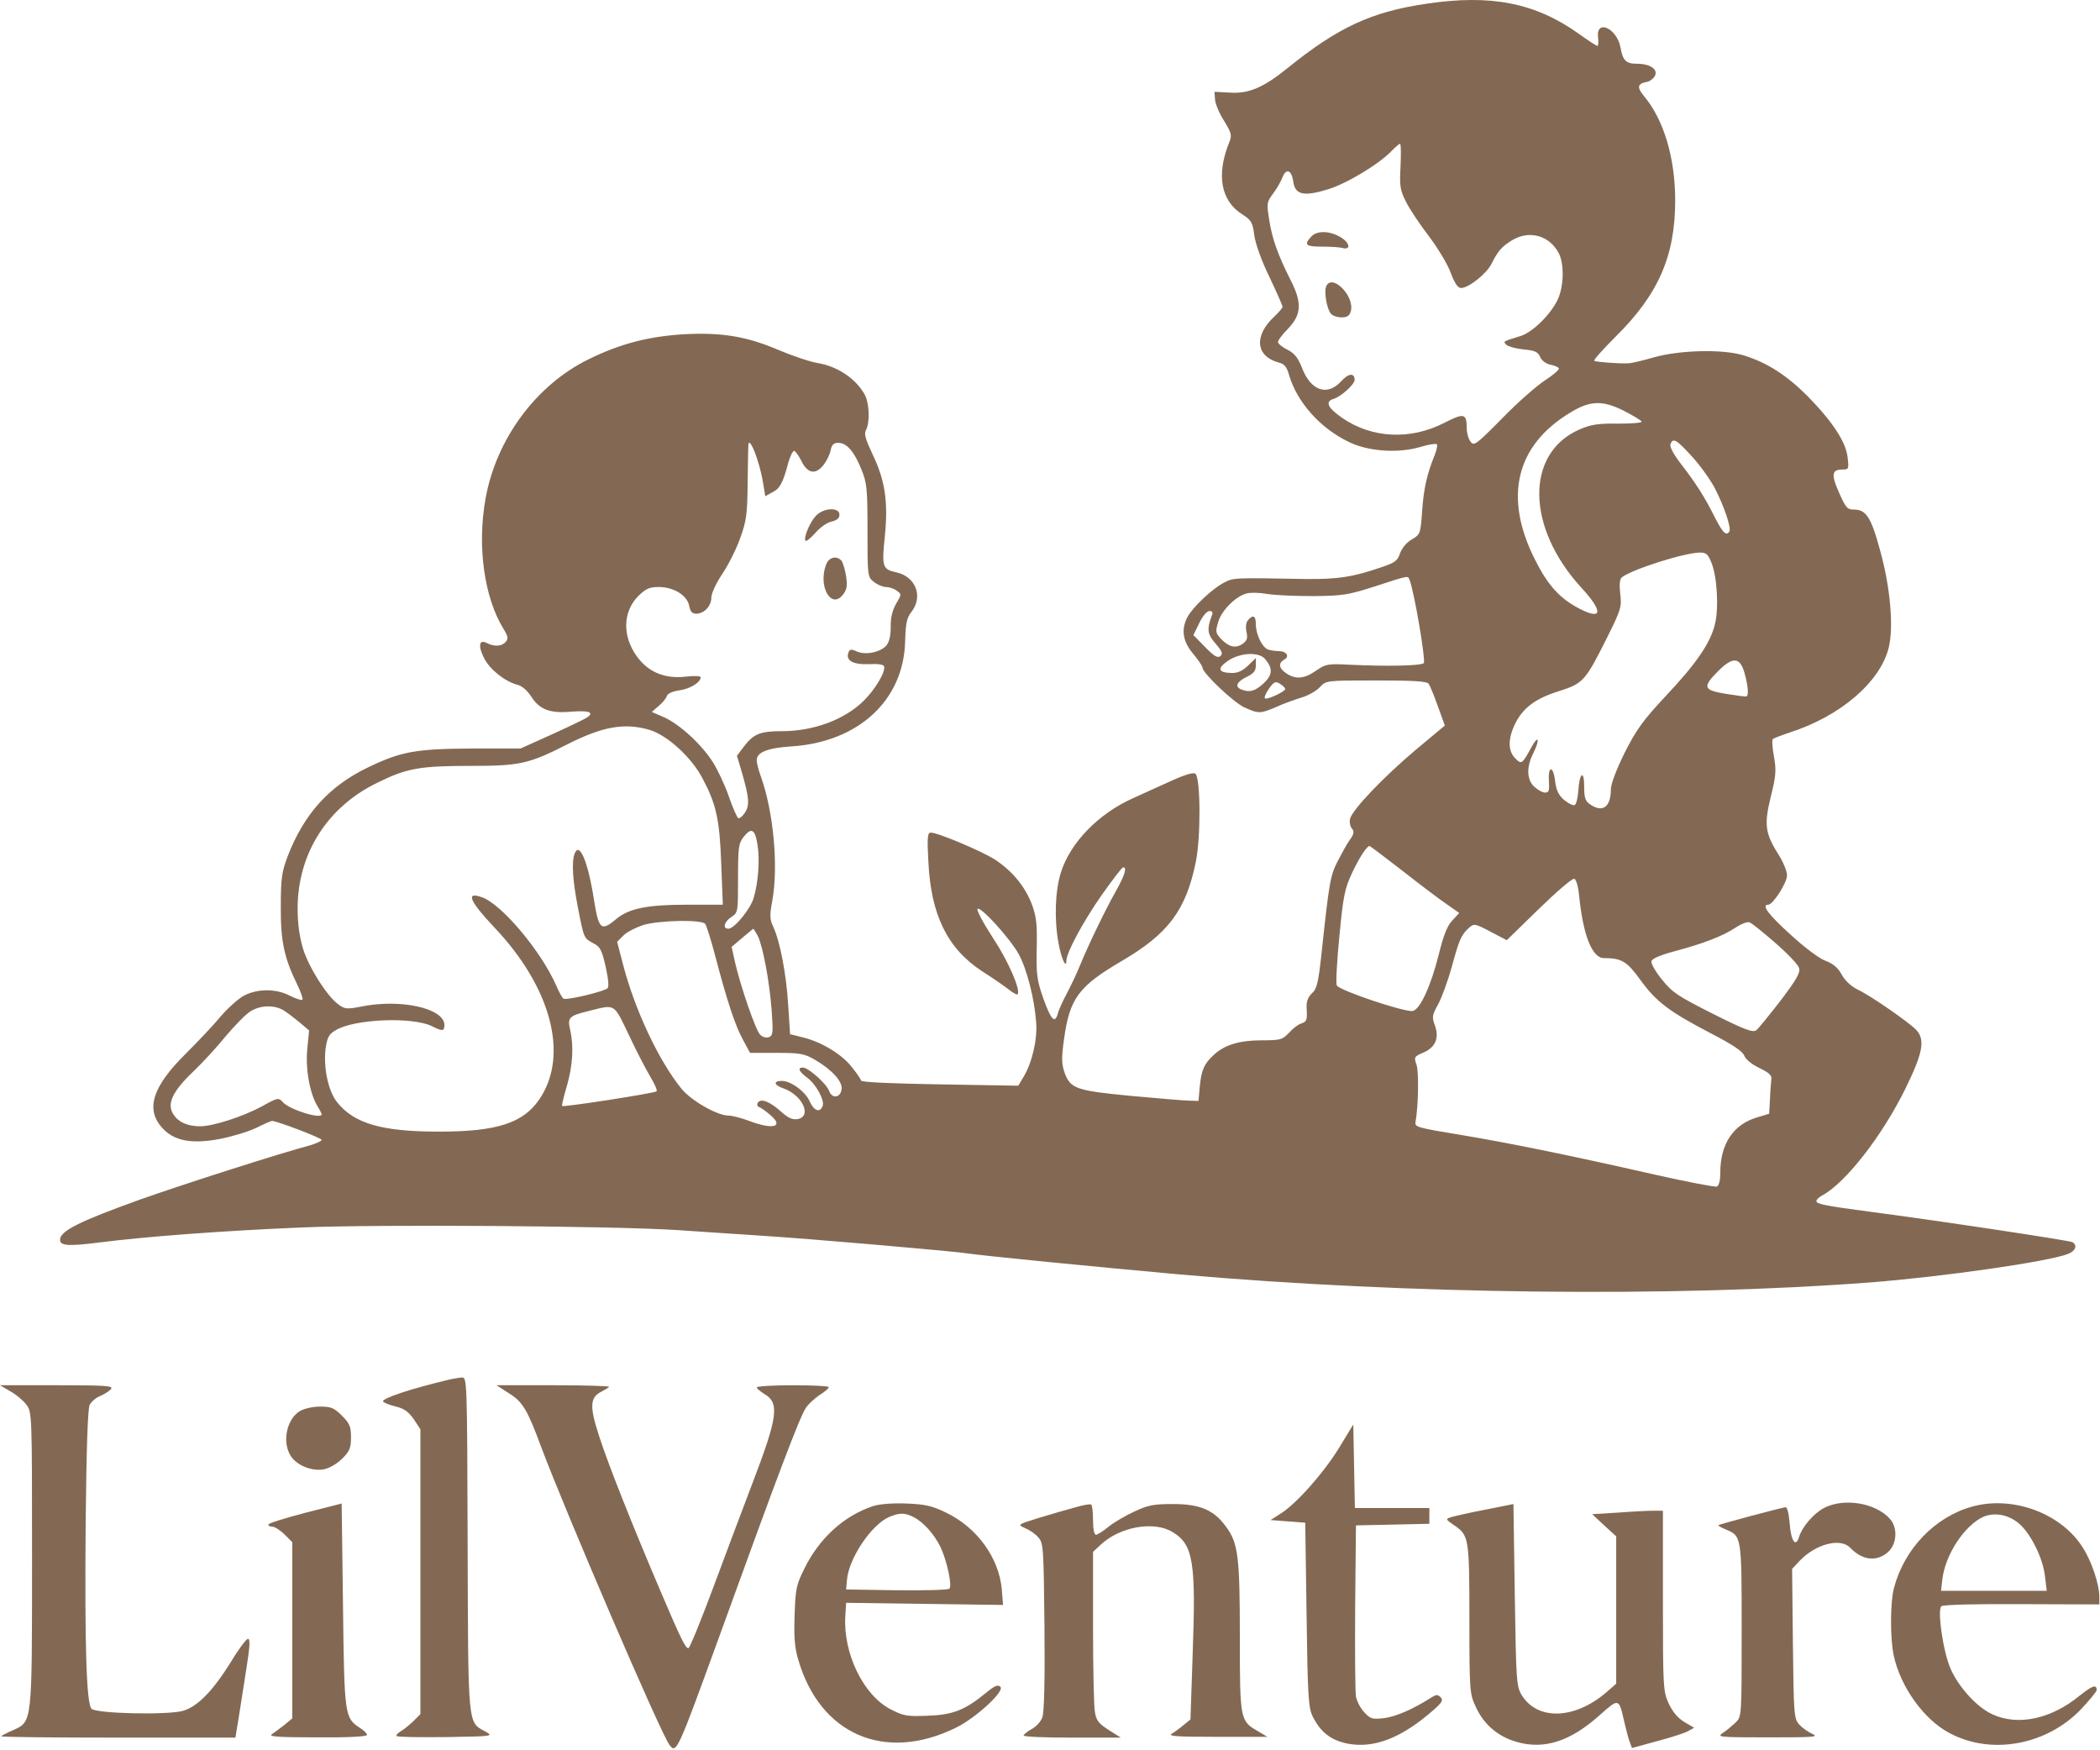 <svg xmlns="http://www.w3.org/2000/svg" fill="none" viewBox="0 0 1049 874" height="874" width="1049">
<path fill="#836953" d="M712.667 1.848C685.067 5.848 668.267 13.714 643.2 33.981C631.2 43.714 623.733 46.914 614.267 46.248L606.667 45.848L606.933 49.714C607.067 51.848 609.067 56.648 611.467 60.381C615.2 66.514 615.467 67.581 614 71.181C607.467 87.314 609.867 100.381 620.533 107.048C625.067 109.981 625.733 111.048 626.533 117.448C627.067 121.581 630.133 130.248 634.133 138.381C637.733 145.981 640.667 152.648 640.667 153.181C640.667 153.848 638.8 155.981 636.533 158.114C626.267 167.714 627.2 177.848 638.667 181.048C641.6 181.714 642.8 183.181 644 187.581C648 200.914 659.467 213.848 673.6 220.648C683.2 225.448 698.133 226.514 709.2 223.314C713.467 221.981 717.333 221.448 717.733 221.848C718.133 222.248 717.733 224.514 716.8 226.914C712.8 236.781 711.2 243.848 710.4 255.048C709.6 266.648 709.467 266.914 705.2 269.448C702.533 270.914 700.267 273.848 699.333 276.381C698.133 280.114 696.8 281.048 689.6 283.448C675.6 288.248 668.267 289.314 652.533 289.181C616 288.514 616.133 288.514 611.333 291.048C605.6 293.981 595.733 303.314 593.2 308.114C589.867 314.381 590.8 320.381 596 326.514C598.533 329.581 600.667 332.648 600.667 333.448C600.667 336.114 616.133 350.781 621.6 353.314C628.667 356.514 629.6 356.514 637.6 353.048C641.067 351.448 646.8 349.448 650.133 348.381C653.467 347.448 657.6 345.048 659.333 343.181C662.4 339.848 662.533 339.848 687.467 339.848C705.733 339.848 712.667 340.248 713.6 341.448C714.267 342.381 716.4 347.448 718.267 352.781L721.733 362.381L707.333 374.381C691.333 387.848 675.6 404.248 674.4 408.914C674 410.514 674.4 412.781 675.333 413.848C676.533 415.314 676.4 416.514 674.267 419.448C672.8 421.448 670.133 426.381 668.133 430.248C664.533 437.448 664 439.981 660.133 476.248C658.533 490.781 657.867 493.848 655.333 496.114C653.467 497.848 652.533 500.248 652.667 503.048C653.067 509.581 652.8 510.248 650 511.181C648.533 511.581 645.733 513.714 643.867 515.848C640.533 519.314 639.6 519.581 630.133 519.581C619.2 519.581 611.6 521.848 606.267 526.914C601.467 531.314 600.133 534.381 599.333 542.514L598.667 549.848L594 549.714C591.467 549.714 578.267 548.514 564.667 547.314C537.067 544.648 534.533 543.714 531.6 535.181C530.267 531.181 530.267 527.714 531.467 519.314C534.267 498.648 538.667 492.648 560.533 479.848C583.733 466.248 592.4 454.514 597.333 430.514C599.867 418.248 599.733 389.048 597.2 386.514C596.267 385.581 592.133 386.781 584.533 390.248C578.4 393.048 570 396.781 566 398.648C548.667 406.381 534.533 420.914 529.867 435.981C527.067 445.181 526.533 459.181 528.8 471.314C530.133 478.648 532.667 484.248 532.667 479.848C532.667 475.848 541.067 460.248 550.4 446.914C555.733 439.448 560.4 433.181 561.067 433.181C563.067 433.181 561.867 437.181 557.2 445.448C552.133 454.381 543.333 472.648 539.333 482.514C538 485.848 535.2 491.848 533.067 495.848C530.933 499.848 528.8 504.514 528.4 506.248C526.933 511.448 525.067 509.448 521.2 498.781C518 489.581 517.6 486.914 517.867 473.848C518.133 461.714 517.733 457.848 515.467 451.714C512 442.648 505.6 434.914 496.8 429.181C490 424.914 468.533 415.848 464.933 415.848C463.333 415.848 463.067 418.248 463.733 430.114C464.933 456.781 473.2 473.714 490.533 485.048C496 488.514 502.133 492.781 504.133 494.381C506.133 495.981 508 496.914 508.267 496.648C510.133 494.914 503.733 480.114 496.133 468.648C491.333 461.314 487.867 454.781 488.267 453.981C489.467 452.114 504.667 468.781 508.933 476.648C512.933 483.981 516.8 499.048 517.6 510.781C518.267 519.181 515.467 531.048 511.2 537.981L508.667 542.248L469.6 541.581C445.467 541.181 430.533 540.514 430.133 539.714C430 538.914 427.867 535.848 425.467 532.914C420.667 526.648 410.4 520.381 401.067 518.114L394.667 516.514L393.733 502.114C392.8 486.514 389.6 469.981 386.267 462.914C384.533 459.181 384.4 457.314 385.733 450.114C388.933 432.914 386.4 405.581 380.133 387.981C378.933 384.781 378 381.048 378 379.714C378 375.714 383.333 373.581 395.333 372.781C428.8 370.648 451.467 349.714 452.133 320.248C452.4 311.314 452.933 308.648 455.2 305.714C461.333 297.981 457.467 287.981 447.733 285.848C440.8 284.381 440.4 283.048 442 267.848C443.733 250.648 442.133 239.848 435.867 226.914C432.267 219.181 431.467 216.648 432.667 214.648C434.533 210.914 434.267 201.714 432.133 197.448C427.867 189.314 418.4 182.914 408.4 181.314C404.4 180.648 395.467 177.581 388.533 174.648C372.933 167.981 360.4 165.981 342 166.914C324.133 167.981 310 171.581 294 179.448C267.867 192.248 247.867 219.181 242.533 249.048C238.267 272.914 241.867 298.514 251.6 314.248C253.733 317.714 254 318.914 252.667 320.514C250.667 322.914 246.933 323.048 243.2 321.181C239.333 319.048 238.667 322.648 241.867 328.781C244.667 334.381 252.267 340.381 258.4 341.981C260.667 342.514 263.333 344.781 265.333 347.848C269.467 354.381 274.667 356.381 285.333 355.448C294 354.781 296.8 355.714 293.6 358.114C292.8 358.781 284.8 362.648 276 366.648L260 373.848H236C207.6 373.981 200.4 375.314 183.733 383.314C164.4 392.648 151.867 406.514 143.733 427.581C140.8 435.314 140.267 438.648 140.267 452.514C140.133 469.848 141.867 478.248 148.4 491.581C150.267 495.314 151.467 498.914 151.067 499.314C150.533 499.714 147.867 498.781 144.8 497.314C138 493.714 128.8 493.714 122 497.181C119.2 498.648 114 503.314 110.4 507.448C106.933 511.714 99.067 519.981 93.067 525.981C76.4 542.381 72.533 553.714 80.8 563.048C86.667 569.848 95.733 571.581 110.133 568.781C116.133 567.581 124.133 565.181 128 563.314C131.733 561.448 135.333 559.848 135.867 559.848C138.4 559.848 160.667 568.381 160.667 569.314C160.667 569.848 158.133 571.048 155.067 571.981C140.267 575.848 91.2 591.581 70.133 599.048C39.733 609.981 30 614.781 30 619.181C30 622.248 34.133 622.514 49.867 620.514C72.933 617.581 112 614.648 150.8 613.048C188.267 611.448 306.4 612.248 338.667 614.381C348.933 615.048 367.867 616.381 380.667 617.181C404 618.648 473.2 624.648 482 625.848C490.8 627.181 547.867 632.781 589.333 636.514C703.067 646.514 836 647.981 934 640.514C970.267 637.714 1023.33 630.114 1033.07 626.248C1036.8 624.781 1037.87 621.981 1035.2 620.381C1033.73 619.581 970.667 609.981 934 605.181C910.933 602.114 907.333 601.314 907.333 599.848C907.333 599.181 908.667 597.848 910.267 597.048C921.867 590.781 940 567.581 951.6 544.114C960.533 525.981 961.733 519.448 957.333 514.514C953.867 510.781 934.933 497.581 928 494.248C924.667 492.648 921.6 489.714 920 486.781C918.133 483.314 915.733 481.314 911.867 479.848C908.8 478.781 901.2 473.048 894.267 466.648C883.067 456.514 879.733 451.848 883.333 451.848C885.6 451.848 892.667 440.914 892.667 437.181C892.667 435.314 890.933 430.914 888.8 427.448C881.733 416.381 881.067 412.114 884.533 397.981C887.2 387.314 887.333 384.648 886.133 377.848C885.333 373.581 885.067 369.581 885.6 369.048C886.267 368.648 890 367.181 894 365.848C919.333 357.714 939.2 340.648 943.467 323.448C946 313.048 944.267 293.314 939.2 275.048C934.667 258.248 932.133 254.514 926.133 254.514C922.8 254.514 922 253.581 918.8 246.381C914.667 237.314 914.933 234.514 920.133 234.514C923.6 234.514 923.6 234.248 922.933 228.514C922.133 220.781 915.467 210.648 902.933 197.848C892.533 187.448 882.8 181.181 871.333 177.581C860.8 174.248 839.2 174.781 826 178.514C820.533 180.114 814.8 181.448 813.333 181.448C808.933 181.714 797.467 180.781 796.4 180.248C795.733 179.981 800.667 174.514 807.067 168.114C828.4 147.048 836.8 127.848 836.8 100.114C836.8 78.781 831.067 59.714 821.2 47.981C817.6 43.581 817.867 41.848 822.533 40.914C823.867 40.781 825.733 39.448 826.533 38.114C828.533 34.781 824.4 31.848 817.867 31.848C812.267 31.848 810.667 30.381 809.467 23.714C807.733 14.114 797.2 9.314 798.267 18.648C798.533 20.914 798.4 22.914 798 22.914C797.6 23.048 793.333 20.248 788.533 16.781C766.933 1.448 744.933 -2.952 712.667 1.848ZM699.6 83.048C699.067 92.914 699.333 94.914 702.4 100.914C704.267 104.648 709.467 112.381 713.867 118.114C718.267 123.981 723.2 132.114 724.667 136.248C726.667 141.581 728.267 143.848 729.867 143.848C733.6 143.848 742.667 136.648 745.067 131.714C748.267 125.314 750.133 123.181 755.333 119.981C764 114.781 774 117.581 778.667 126.514C781.467 131.981 781.2 143.314 778 149.848C774.4 157.314 765.333 166.114 759.467 167.848C750.4 170.648 750.8 170.514 752.533 172.248C753.333 173.048 757.2 174.114 761.067 174.514C766.667 175.048 768.267 175.714 769.333 178.248C770.133 180.114 772.267 181.714 774.4 182.114C776.4 182.514 778.4 183.314 778.667 183.981C779.067 184.514 775.867 187.314 771.733 189.981C767.467 192.781 757.733 201.314 750.267 209.048C737.2 222.248 736.267 222.914 734.533 220.514C733.467 219.181 732.667 216.114 732.667 213.981C732.667 206.381 731.333 206.114 721.2 211.314C704.4 219.848 685.333 218.914 670.533 208.781C663.067 203.581 661.733 200.514 666.267 199.181C670 197.981 676.667 191.981 676.667 189.714C676.667 186.114 673.6 186.381 670 190.381C662.933 198.114 654.667 195.181 650.267 183.448C648.4 178.781 646.667 176.514 643.333 174.781C640.8 173.581 638.667 171.848 638.4 171.048C638.133 170.248 640.4 167.181 643.333 164.248C650.133 157.181 650.533 151.314 644.667 139.848C638.4 127.448 635.467 119.314 634 109.848C632.667 101.581 632.8 100.914 635.867 96.781C637.733 94.381 639.733 90.781 640.533 88.781C642.4 83.848 645.2 84.781 646 90.648C646.933 97.314 651.2 98.248 663.067 94.648C672.533 91.848 689.067 81.848 695.2 75.314C697.067 73.448 698.8 71.848 699.333 71.848C699.867 71.848 699.867 76.914 699.6 83.048ZM811.2 205.181C815.6 207.448 819.6 209.848 820 210.514C820.4 211.181 815.333 211.581 808.4 211.581C798.133 211.448 794.8 211.981 788.933 214.514C761.867 226.381 762.267 263.314 789.867 293.448C800.933 305.448 800.533 309.981 788.933 303.981C779.2 298.914 773.2 292.381 766.8 279.581C750.933 248.248 757.2 222.381 784.533 205.981C794.4 199.981 800.533 199.848 811.2 205.181ZM844.8 227.581C848.8 231.848 854 239.048 856.4 243.448C861.067 252.381 864.933 263.581 863.867 265.448C862.267 267.848 860.533 266.114 856.533 258.248C851.467 248.114 847.2 241.448 839.6 231.581C836 226.914 834 223.181 834.4 221.848C835.733 218.514 837.333 219.448 844.8 227.581ZM378.4 229.848C379.6 233.448 380.933 239.048 381.333 242.114L382.267 247.848L385.867 245.848C389.6 243.981 391.067 241.314 393.867 230.781C394.8 227.714 396 225.181 396.667 225.181C397.2 225.181 398.933 227.448 400.267 230.114C403.333 236.514 407.333 237.314 411.333 232.248C412.933 230.248 414.533 226.914 414.933 224.914C415.467 222.114 416.4 221.181 418.8 221.181C422.933 221.181 426.667 225.448 430.267 234.381C433.067 241.181 433.333 244.114 433.333 264.914C433.333 287.581 433.333 288.114 436.533 290.648C438.267 291.981 440.933 293.181 442.533 293.181C444.133 293.181 446.667 293.981 448 295.048C450.4 296.781 450.4 296.914 447.6 301.581C445.733 304.914 444.8 308.648 444.933 313.181C444.933 317.848 444.133 320.781 442.667 322.514C439.6 325.848 432.133 327.314 427.867 325.314C425.2 324.114 424.4 324.248 423.867 325.848C422.267 329.848 426 331.981 433.867 331.714C438.267 331.448 441.333 331.848 441.6 332.781C442.533 335.448 437.067 344.514 431.333 350.114C421.6 359.581 406.267 365.181 390.533 365.181C379.867 365.181 376.533 366.514 371.867 372.514L368.133 377.448L370.533 385.581C374.267 398.514 374.533 402.114 372.133 405.848C370.933 407.714 369.333 408.914 368.8 408.648C368.133 408.248 366 403.314 364 397.581C362 391.848 358.4 384.248 356 380.514C350.4 371.714 339.467 361.714 331.733 358.248L325.6 355.581L328.933 352.648C330.8 351.181 332.667 348.914 333.067 347.714C333.467 346.381 335.867 345.314 339.333 344.781C344.667 344.114 350 340.781 350 338.248C350 337.581 346.533 337.448 342.133 337.981C332 339.048 323.867 335.714 318.133 327.848C310.8 317.714 311.067 305.581 318.8 297.714C322.667 293.981 324.4 293.181 329.067 293.181C336.533 293.181 343.2 297.314 344.267 302.514C344.8 305.448 345.733 306.514 347.733 306.514C351.733 306.514 355.333 302.648 355.333 298.514C355.333 296.381 357.733 291.181 360.8 286.648C363.867 282.114 367.867 274.114 369.733 268.781C372.8 260.381 373.333 256.914 373.467 241.181C373.6 231.314 373.733 222.648 373.867 221.848C374.133 219.448 376.4 223.314 378.4 229.848ZM854.8 280.781C857.733 287.714 858.667 303.448 856.667 311.714C854.4 321.181 847.333 331.448 831.867 347.848C820.933 359.581 817.467 364.248 811.6 375.848C807.333 384.514 804.667 391.581 804.667 394.248C804.667 403.048 800.533 406.114 794.267 401.714C791.867 400.114 791.333 398.381 791.333 392.781C791.333 384.114 788.933 385.981 788.4 395.048C788.133 398.648 787.333 401.848 786.533 402.114C785.6 402.381 783.333 401.181 781.2 399.448C778.533 397.048 777.333 394.648 776.8 389.981C775.867 382.248 773.2 382.381 773.733 390.114C774 394.781 773.733 395.848 771.867 395.848C770.533 395.848 768.133 394.514 766.4 392.914C762.533 389.314 762.4 382.914 766.133 375.714C769.333 369.181 768.4 366.914 765.067 373.048C760.267 381.848 760 381.848 756.933 378.781C753.2 375.048 753.2 369.048 756.8 361.581C760.667 353.581 767.067 348.781 778.8 345.181C790.8 341.314 791.867 340.248 802.667 318.648C809.867 304.248 810.133 303.048 809.333 296.514C808.8 291.581 809.067 289.181 810.267 288.248C815.6 284.248 841.2 276.114 849.067 275.981C852.133 275.848 853.2 276.781 854.8 280.781ZM704.133 289.714C706.533 295.848 712.267 329.981 711.2 331.181C709.867 332.514 693.6 332.914 674 331.981C663.467 331.448 662.267 331.581 657.467 334.914C651.6 339.048 647.333 339.448 642.667 336.381C638.8 333.848 638.4 331.181 641.467 329.448C644.4 327.848 642.667 325.181 638.667 325.181C636.933 325.181 634.533 324.781 633.333 324.381C630.4 323.181 627.333 316.781 627.333 311.848C627.333 307.448 625.867 306.781 623.333 309.848C622.4 310.914 622.133 313.314 622.667 315.714C623.333 318.781 622.933 319.981 620.667 321.581C617.2 323.981 613.867 323.181 609.867 319.048C607.2 316.114 607.067 315.448 608.533 310.648C610.133 304.914 617.333 297.714 622.8 296.381C624.667 295.848 629.333 295.981 633.067 296.648C636.933 297.314 647.2 297.714 656 297.714C670.533 297.581 673.333 297.181 686.667 292.914C704.267 287.181 703.2 287.448 704.133 289.714ZM605.333 307.448C602.8 314.248 603.067 316.781 607.2 321.448C610.533 325.314 610.933 326.514 609.6 327.714C608.267 328.781 606.4 327.714 602 323.181L596.133 317.181L599.067 311.181C600.667 307.714 602.933 305.181 604.133 305.181C605.6 305.181 606 305.848 605.333 307.448ZM631.867 329.048C635.867 333.714 635.733 337.048 631.333 341.181C627.067 345.181 624.267 345.981 620.133 344.381C616.667 343.048 617.733 340.514 622.667 338.114C626.267 336.381 627.333 335.048 627.333 332.248V328.648L623.333 332.514C620.667 335.048 618.133 336.248 615.2 336.114C608.4 335.981 607.867 333.848 613.467 329.981C619.467 325.981 628.667 325.448 631.867 329.048ZM871.467 336.248C873.333 343.048 873.6 347.714 872.267 347.848C871.733 347.981 867.067 347.314 862 346.514C850.8 344.648 850.267 343.181 858.4 335.048C865.6 327.848 869.2 328.114 871.467 336.248ZM642 344.114C642 345.448 632.667 349.714 631.867 348.781C631.333 348.381 632.4 346.114 633.867 343.981C636.4 340.381 637.2 340.114 639.467 341.581C640.8 342.381 642 343.581 642 344.114ZM324.4 364.514C333.333 367.181 345.467 378.248 350.933 388.781C357.867 401.848 359.467 409.314 360.267 431.448L361.067 451.848H343.067C323.2 451.848 314 453.714 307.6 459.181C300.267 465.314 299.067 464.248 296.667 449.181C293.733 430.381 289.467 420.248 287.067 426.248C285.467 430.381 286 439.448 288.667 453.181C291.733 468.914 291.6 468.514 296.533 471.181C299.733 472.781 300.667 474.514 302.533 482.781C303.867 488.781 304.267 492.781 303.467 493.581C301.867 495.181 283.067 499.714 281.467 498.781C280.933 498.514 279.2 495.448 277.733 491.981C270.267 475.048 250.533 451.448 240.667 448.114C232.533 445.181 234.4 449.848 246.8 463.048C275.333 493.048 284.267 526.914 269.6 548.781C261.467 560.914 248.4 565.181 219.2 565.181C190.8 565.181 176.933 561.181 168.4 550.514C163.867 544.781 161.467 533.048 162.667 523.581C163.467 518.114 164.267 516.514 167.733 514.514C176.933 508.914 206 507.714 215.733 512.514C220.933 515.181 222 515.048 222 511.981C222 503.581 200.133 498.648 180.133 502.781C173.2 504.114 172.133 503.981 168.933 501.581C163.2 497.314 154.267 483.181 151.333 473.714C149.6 467.848 148.667 461.181 148.667 453.848C148.667 426.381 163.467 402.914 188.8 390.781C203.467 383.581 209.733 382.514 236 382.514C259.733 382.514 264.4 381.448 283.733 371.581C301.2 362.781 312 360.914 324.4 364.514ZM378.4 421.981C379.6 429.314 378.8 440.514 376.533 448.248C375.067 453.848 366.8 463.848 363.867 463.848C360.8 463.848 361.733 460.381 365.333 457.981C368.667 455.848 368.667 455.448 368.667 438.648C368.667 423.314 368.933 421.181 371.467 417.981C375.333 413.048 377.2 414.114 378.4 421.981ZM700.4 434.781C709.067 441.581 719.067 449.181 722.667 451.581L728.933 455.981L725.467 459.714C722.933 462.381 721.067 467.048 718.533 477.314C714.8 492.248 709.333 504.248 705.733 504.914C701.867 505.714 668.533 494.514 667.733 492.114C667.2 490.914 667.867 479.848 669.067 467.448C670.933 447.581 671.733 443.848 675.333 436.114C678.933 428.381 682.8 422.514 684.133 422.514C684.4 422.514 691.733 428.114 700.4 434.781ZM788.8 447.314C790.8 467.181 795.333 478.514 801.2 478.514C810 478.514 812.667 480.114 819.333 489.314C827.333 500.381 833.733 505.181 854.4 515.981C865.467 521.714 870.533 525.048 871.333 527.314C872.133 529.181 875.2 531.714 878.933 533.448C883.867 535.848 885.2 537.181 884.8 539.181C884.667 540.648 884.267 545.048 884.133 549.048L883.733 556.248L877.6 558.114C865.867 561.581 859.333 571.314 859.333 585.581C859.333 589.581 858.667 592.114 857.6 592.648C856.667 592.914 842.4 590.248 826 586.514C782.4 576.648 753.6 570.781 728.667 566.648C708.533 563.314 706.667 562.914 707.067 560.514C708.533 552.648 708.8 535.314 707.6 531.848C706.267 527.981 706.4 527.714 710.667 525.848C716.933 523.314 719.067 518.514 716.8 512.248C715.2 507.981 715.333 507.048 718.533 501.314C720.4 497.714 723.333 489.581 725.2 482.914C728.8 469.581 729.867 466.914 733.733 463.448C736.267 461.181 736.667 461.181 744.533 465.314L752.667 469.581L768.667 453.981C777.6 445.314 785.467 438.514 786.4 438.914C787.333 439.181 788.4 442.914 788.8 447.314ZM352.267 461.448C352.933 462.381 355.2 469.448 357.2 477.181C363.2 499.981 367.2 512.114 371.067 519.181L374.667 525.848H388C400 525.848 401.867 526.248 407.333 529.448C415.733 534.381 420.933 540.248 420.4 543.981C419.867 548.381 415.6 548.914 414.133 544.781C412.8 541.181 403.733 533.181 401.067 533.181C398.267 533.181 399.067 535.181 403.067 538.114C407.6 541.448 412 549.448 410.933 552.381C409.6 555.848 406.667 554.914 404.533 550.248C402.4 545.181 395.067 539.848 390.533 539.848C386.133 539.848 386.533 541.981 391.333 543.581C400.8 546.914 405.733 557.448 398.533 558.914C395.867 559.314 393.867 558.514 390.133 555.181C384.533 550.114 380 548.381 378.533 550.781C378 551.581 378.267 552.648 379.2 552.914C380 553.181 382.533 554.914 384.667 556.781C391.867 562.781 386.267 564.381 374.267 559.848C370.4 558.381 365.733 557.181 364 557.181C358.267 557.181 345.2 549.714 340.267 543.581C329.067 529.714 317.2 504.514 311.333 482.114L308.267 470.381L311.467 467.181C313.2 465.448 317.733 463.181 321.333 461.981C329.733 459.581 350.533 459.181 352.267 461.448ZM886.8 470.914C892.933 476.248 898.267 481.848 898.667 483.448C899.467 485.714 897.333 489.314 889.467 499.714C883.867 506.914 878.4 513.714 877.333 514.514C875.733 515.848 871.6 514.381 855.733 506.381C838.267 497.581 835.333 495.714 830.267 489.314C827.067 485.448 824.667 481.314 824.933 480.114C825.2 478.781 829.2 477.048 836.667 475.048C850.667 471.314 860.533 467.581 866.933 463.314C869.733 461.448 872.8 460.248 873.867 460.648C874.933 460.914 880.667 465.581 886.8 470.914ZM378.533 467.448C381.067 472.648 384.4 490.114 385.467 504.781C386.267 515.714 386.133 517.181 384.133 517.981C382.8 518.514 380.933 517.981 379.733 516.781C377.467 514.648 370 492.781 367.2 480.781L365.467 472.914L370.8 468.381C373.6 465.981 376.133 463.981 376.267 463.848C376.4 463.848 377.467 465.448 378.533 467.448ZM142.133 504.914C144 506.114 147.6 508.914 150 510.914L154.4 514.648L153.467 524.248C152.533 534.381 154.933 546.914 158.8 552.781C159.733 554.381 160.667 556.114 160.667 556.514C160.667 559.181 144.667 554.248 141.333 550.514C139.2 548.114 138.8 548.114 130.933 552.514C121.333 557.714 106.4 562.514 100 562.514C93.733 562.514 89.2 560.514 86.667 556.648C83.2 551.448 86 545.314 96.267 535.448C101.067 530.914 108.533 522.781 112.933 517.314C117.467 511.981 122.933 506.381 125.2 505.048C130.4 501.848 137.6 501.848 142.133 504.914ZM314 516.648C317.6 524.381 322.533 533.848 324.667 537.448C326.933 541.181 328.4 544.514 328 545.048C327.067 545.981 281.6 553.048 280.8 552.381C280.533 552.114 281.6 547.581 283.2 542.248C286.133 531.981 286.667 522.514 284.8 514.248C283.333 508.114 284.267 507.314 294.667 504.781C307.467 501.581 306.533 501.048 314 516.648Z"></path>
<path fill="#836953" d="M654.933 118.247C651.2 122.247 652.267 123.181 660.267 123.181C664.533 123.181 669.2 123.447 670.533 123.847C674.933 125.047 674.4 121.314 669.733 118.514C664.267 115.181 657.733 115.047 654.933 118.247Z"></path>
<path fill="#836953" d="M662.4 143.18C661.334 145.98 662.8 154.247 664.8 156.647C665.6 157.714 668 158.514 670.134 158.514C673.067 158.514 674.134 157.714 674.8 155.314C676.667 147.58 665.067 136.247 662.4 143.18Z"></path>
<path fill="#836953" d="M407.6 257.581C404.533 260.781 401.2 268.781 402.4 270.114C402.8 270.514 405.067 268.647 407.333 266.114C409.6 263.447 413.2 260.914 415.333 260.514C418.133 259.847 419.333 258.781 419.333 257.047C419.333 253.181 411.333 253.581 407.6 257.581Z"></path>
<path fill="#836953" d="M412.667 281.981C408.534 292.648 415.067 304.381 420.934 297.181C423.067 294.515 423.334 292.781 422.667 287.848C422.134 284.515 421.067 281.048 420.4 280.115C418 277.315 414 278.248 412.667 281.981Z"></path>
<path fill="#836953" d="M222.666 689.447C204.933 693.714 191.333 698.247 191.333 699.847C191.333 700.381 194 701.581 197.333 702.381C201.866 703.447 204 705.047 206.666 708.781L210 713.847V784.914V856.114L206.4 859.714C204.266 861.714 201.466 863.981 200 864.781C198.533 865.714 197.733 866.647 198.133 867.047C198.533 867.581 209.733 867.714 222.8 867.581C246.4 867.181 246.666 867.181 242.4 864.781C233.6 859.981 233.866 863.047 233.6 771.181C233.333 688.781 233.333 687.847 230.666 687.981C229.2 688.114 225.6 688.647 222.666 689.447Z"></path>
<path fill="#836953" d="M5.2 694.914C8.133 696.514 11.733 699.581 13.2 701.581C16 705.314 16 706.381 16 778.248C16 861.448 16.133 859.714 6.533 864.114C3.333 865.448 0.667 866.914 0.667 867.181C0.667 867.581 26.933 867.848 59.2 867.848H117.6L119.2 858.114C120 852.914 121.733 841.714 123.067 833.448C124.8 822.648 125.067 818.514 123.867 818.514C123.067 818.514 119.2 823.581 115.467 829.848C106.267 844.648 98.533 852.514 91.2 854.514C83.333 856.648 48.133 855.848 45.733 853.448C43.2 850.914 42.267 823.048 42.8 759.848C43.2 722.114 43.867 703.581 44.8 701.581C45.733 699.981 48 697.981 50.133 697.181C52.267 696.248 54.667 694.781 55.467 693.714C56.8 692.114 52.667 691.848 28.533 691.848H0L5.2 694.914Z"></path>
<path fill="#836953" d="M254.4 695.981C261.067 700.114 263.467 704.114 270.267 722.514C282.4 754.914 330 865.714 334.4 871.448C337.867 876.114 338.267 875.181 359.6 816.514C389.2 734.781 399.333 708.114 402.533 703.181C403.733 701.314 406.8 698.514 409.333 696.781C411.867 695.181 414 693.448 414 692.781C414 692.248 405.867 691.848 396 691.848C386.133 691.848 378 692.381 378 692.914C378 693.448 379.733 694.914 381.867 696.248C389.467 700.648 388.533 707.714 375.867 740.781C371.733 751.581 363.067 774.648 356.667 791.848C350.267 809.048 344.533 823.181 343.867 823.181C342.4 823.181 340.133 818.648 329.867 794.514C315.867 761.714 304 731.848 299.333 717.448C294.4 702.381 294.667 697.981 300.4 695.048C302 694.248 303.733 693.181 304.267 692.648C304.667 692.248 292.267 691.848 276.533 691.848H248L254.4 695.981Z"></path>
<path fill="#836953" d="M149.733 704.781C143.067 708.914 140.8 720.514 145.333 727.314C148.4 731.981 155.867 734.914 161.733 733.847C164.533 733.314 168.4 731.047 170.933 728.514C174.667 724.781 175.333 723.181 175.333 717.847C175.333 712.514 174.667 710.914 170.8 707.047C166.933 703.181 165.467 702.514 159.867 702.514C156.133 702.514 151.733 703.581 149.733 704.781Z"></path>
<path fill="#836953" d="M668.934 723.047C661.2 735.714 647.334 751.314 639.467 756.114L634.667 759.18L643.334 759.847L652 760.514L652.667 806.514C653.2 847.314 653.6 853.047 655.734 857.314C659.6 865.047 664.667 869.047 672.8 870.78C686.134 873.447 699.867 868.247 716 854.114C720.4 850.247 721.067 849.047 719.6 847.714C718.267 846.247 717.467 846.247 714.934 847.847C705.734 853.714 697.334 857.314 691.467 858.114C685.467 858.78 684.534 858.514 681.467 855.18C679.6 853.18 677.734 849.58 677.334 847.314C676.934 845.047 676.8 824.914 676.934 802.514L677.334 761.847L695.734 761.447L714 761.047V757.18V753.18H695.334H676.8L676.4 732.247L676 711.447L668.934 723.047Z"></path>
<path fill="#836953" d="M152.4 755.581C142.267 758.247 134 760.781 134 761.447C134 761.981 134.933 762.514 136.133 762.514C137.2 762.514 140 764.247 142.133 766.381L146 770.247V814.247V858.247L142.133 861.447C140.133 863.047 137.2 865.181 135.867 866.114C133.867 867.314 138.4 867.714 158.4 867.714C173.733 867.847 183.333 867.314 183.333 866.514C183.333 865.847 181.867 864.247 179.867 863.047C172.133 857.981 172 857.047 171.333 801.714L170.667 750.914L152.4 755.581Z"></path>
<path fill="#836953" d="M436 752.249C421.6 757.049 409.2 768.249 401.734 783.582C397.734 791.582 397.334 793.849 396.934 806.649C396.534 817.182 396.934 822.915 398.667 828.649C409.467 866.249 441.867 880.382 477.467 862.915C487.334 858.115 502 844.649 499.734 842.515C498.534 841.182 496.934 841.849 492.4 845.582C482 854.115 475.867 856.515 463.334 856.915C452.934 857.315 451.334 857.049 444.667 853.582C431.2 846.515 421.067 825.582 422.267 807.049L422.667 800.515L461.867 801.049L501.067 801.582L500.4 793.582C498.934 777.982 488 762.915 472.8 755.582C465.467 751.982 462.134 751.315 452.667 750.915C445.734 750.649 439.2 751.182 436 752.249ZM456.4 757.715C461.334 760.249 466.534 766.115 469.734 772.515C472.934 779.182 475.734 791.982 474.267 793.449C473.6 794.115 461.734 794.382 447.867 794.249L422.667 793.849L423.067 789.182C423.867 778.515 435.2 761.582 444 757.715C449.2 755.449 452 755.449 456.4 757.715Z"></path>
<path fill="#836953" d="M537.334 752.781C533.734 753.714 525.6 756.114 519.334 757.981C508.134 761.448 508.134 761.448 512 763.181C514.267 764.114 517.2 766.114 518.667 767.848C521.2 770.648 521.334 772.914 521.734 812.381C522 838.781 521.6 855.448 520.667 857.714C520 859.714 517.6 862.381 515.334 863.581C513.2 864.781 511.334 866.248 511.334 866.781C511.334 867.448 522.267 867.848 535.6 867.848H559.867L553.734 863.981C548.8 860.781 547.6 859.314 546.934 855.048C546.4 852.114 546 833.048 546 812.381V775.048L549.734 771.581C559.334 762.514 576.4 759.448 585.734 765.181C596.134 771.448 597.467 780.114 595.734 827.048L594.667 858.781L591.2 861.581C589.334 863.181 586.534 865.181 585.2 865.981C583.334 867.181 588.667 867.448 607.867 867.448H633.067L628.4 864.648C619.467 859.581 619.334 858.914 619.334 817.981C619.334 777.714 618.534 770.781 612.534 762.648C606.534 754.248 599.6 751.181 586 751.181C576.4 751.181 573.467 751.714 566.667 754.914C562.267 756.914 556.4 760.381 553.734 762.514C551.067 764.781 548.134 766.514 547.467 766.514C546.534 766.514 546 763.448 546 759.314C546 755.314 545.6 751.714 545.067 751.448C544.4 751.048 541.067 751.714 537.334 752.781Z"></path>
<path fill="#836953" d="M742 753.98C734.267 755.447 726.667 757.18 724.934 757.714C722 758.647 722 758.78 726.267 761.714C733.734 766.78 734 767.714 734 808.514C734 844.78 734.134 845.98 737.2 852.514C741.2 861.314 748.267 867.314 757.6 869.98C771.334 873.98 784.534 869.714 799.2 856.514C808.667 848.114 808.667 847.98 811.334 859.847C812.267 863.847 813.467 868.514 814.134 870.114L815.2 873.047L827.334 869.714C834 867.98 841.067 865.714 842.934 864.78L846.267 862.914L841.467 860.114C838.134 858.114 835.6 855.047 833.6 850.914C830.8 844.78 830.667 842.914 830.667 799.58V754.514H826C823.467 754.514 815.467 754.914 808.4 755.447L795.334 756.247L801.334 761.847L807.334 767.314V804.114V840.914L802.134 845.447C786.267 858.914 767.734 859.314 760 846.38C757.467 842.114 757.334 838.78 756.667 796.514L756 751.18L742 753.98Z"></path>
<path fill="#836953" d="M911.067 753.182C905.867 755.982 900.267 762.515 898.667 767.582C897.067 773.048 894.667 769.848 894 761.048C893.6 756.115 892.8 752.648 891.867 752.782C888.533 753.315 858.8 761.315 858.4 761.715C858.133 761.982 859.733 762.915 862 763.848C870 767.182 870 766.915 870 814.248C870 857.182 870 857.315 867.067 860.248C865.333 861.848 862.533 864.248 860.667 865.448C857.467 867.582 858.4 867.715 883.333 867.715C906 867.715 908.8 867.582 905.333 865.982C903.2 865.048 900.133 862.915 898.667 861.182C896.133 858.382 896 855.982 895.6 820.915L895.2 783.582L898.933 779.582C906.933 771.182 919.333 767.848 924.267 773.048C930.267 779.315 937.333 780.115 942.933 775.315C947.6 771.315 948.133 763.048 944 758.515C936.8 750.515 920.933 747.982 911.067 753.182Z"></path>
<path fill="#836953" d="M984.933 752.514C966.533 757.714 951.333 773.448 946.133 792.914C944.133 800.114 944.133 818.648 946 827.048C949.467 842.648 960.933 858.648 973.6 865.448C994.4 876.781 1022.4 871.714 1039.73 853.448C1043.87 849.048 1047.33 844.781 1047.33 844.114C1047.33 841.048 1045.2 841.848 1038.8 846.914C1024.67 858.514 1008.13 862.114 995.333 856.248C987.867 852.914 978.8 843.181 974.533 833.848C970.8 825.848 967.6 804.381 969.733 802.248C970.533 801.448 986.133 801.048 1009.87 801.181L1048.67 801.314V797.448C1048.67 791.314 1044.8 779.714 1040.4 772.914C1029.6 755.714 1005.2 746.781 984.933 752.514ZM1007.87 760.381C1013.87 764.914 1020.4 777.714 1021.47 786.914L1022.4 794.514H996H969.6L970.267 788.648C971.733 776.514 981.2 761.981 990.667 757.581C996 755.314 1002.53 756.248 1007.87 760.381Z"></path>
</svg>
